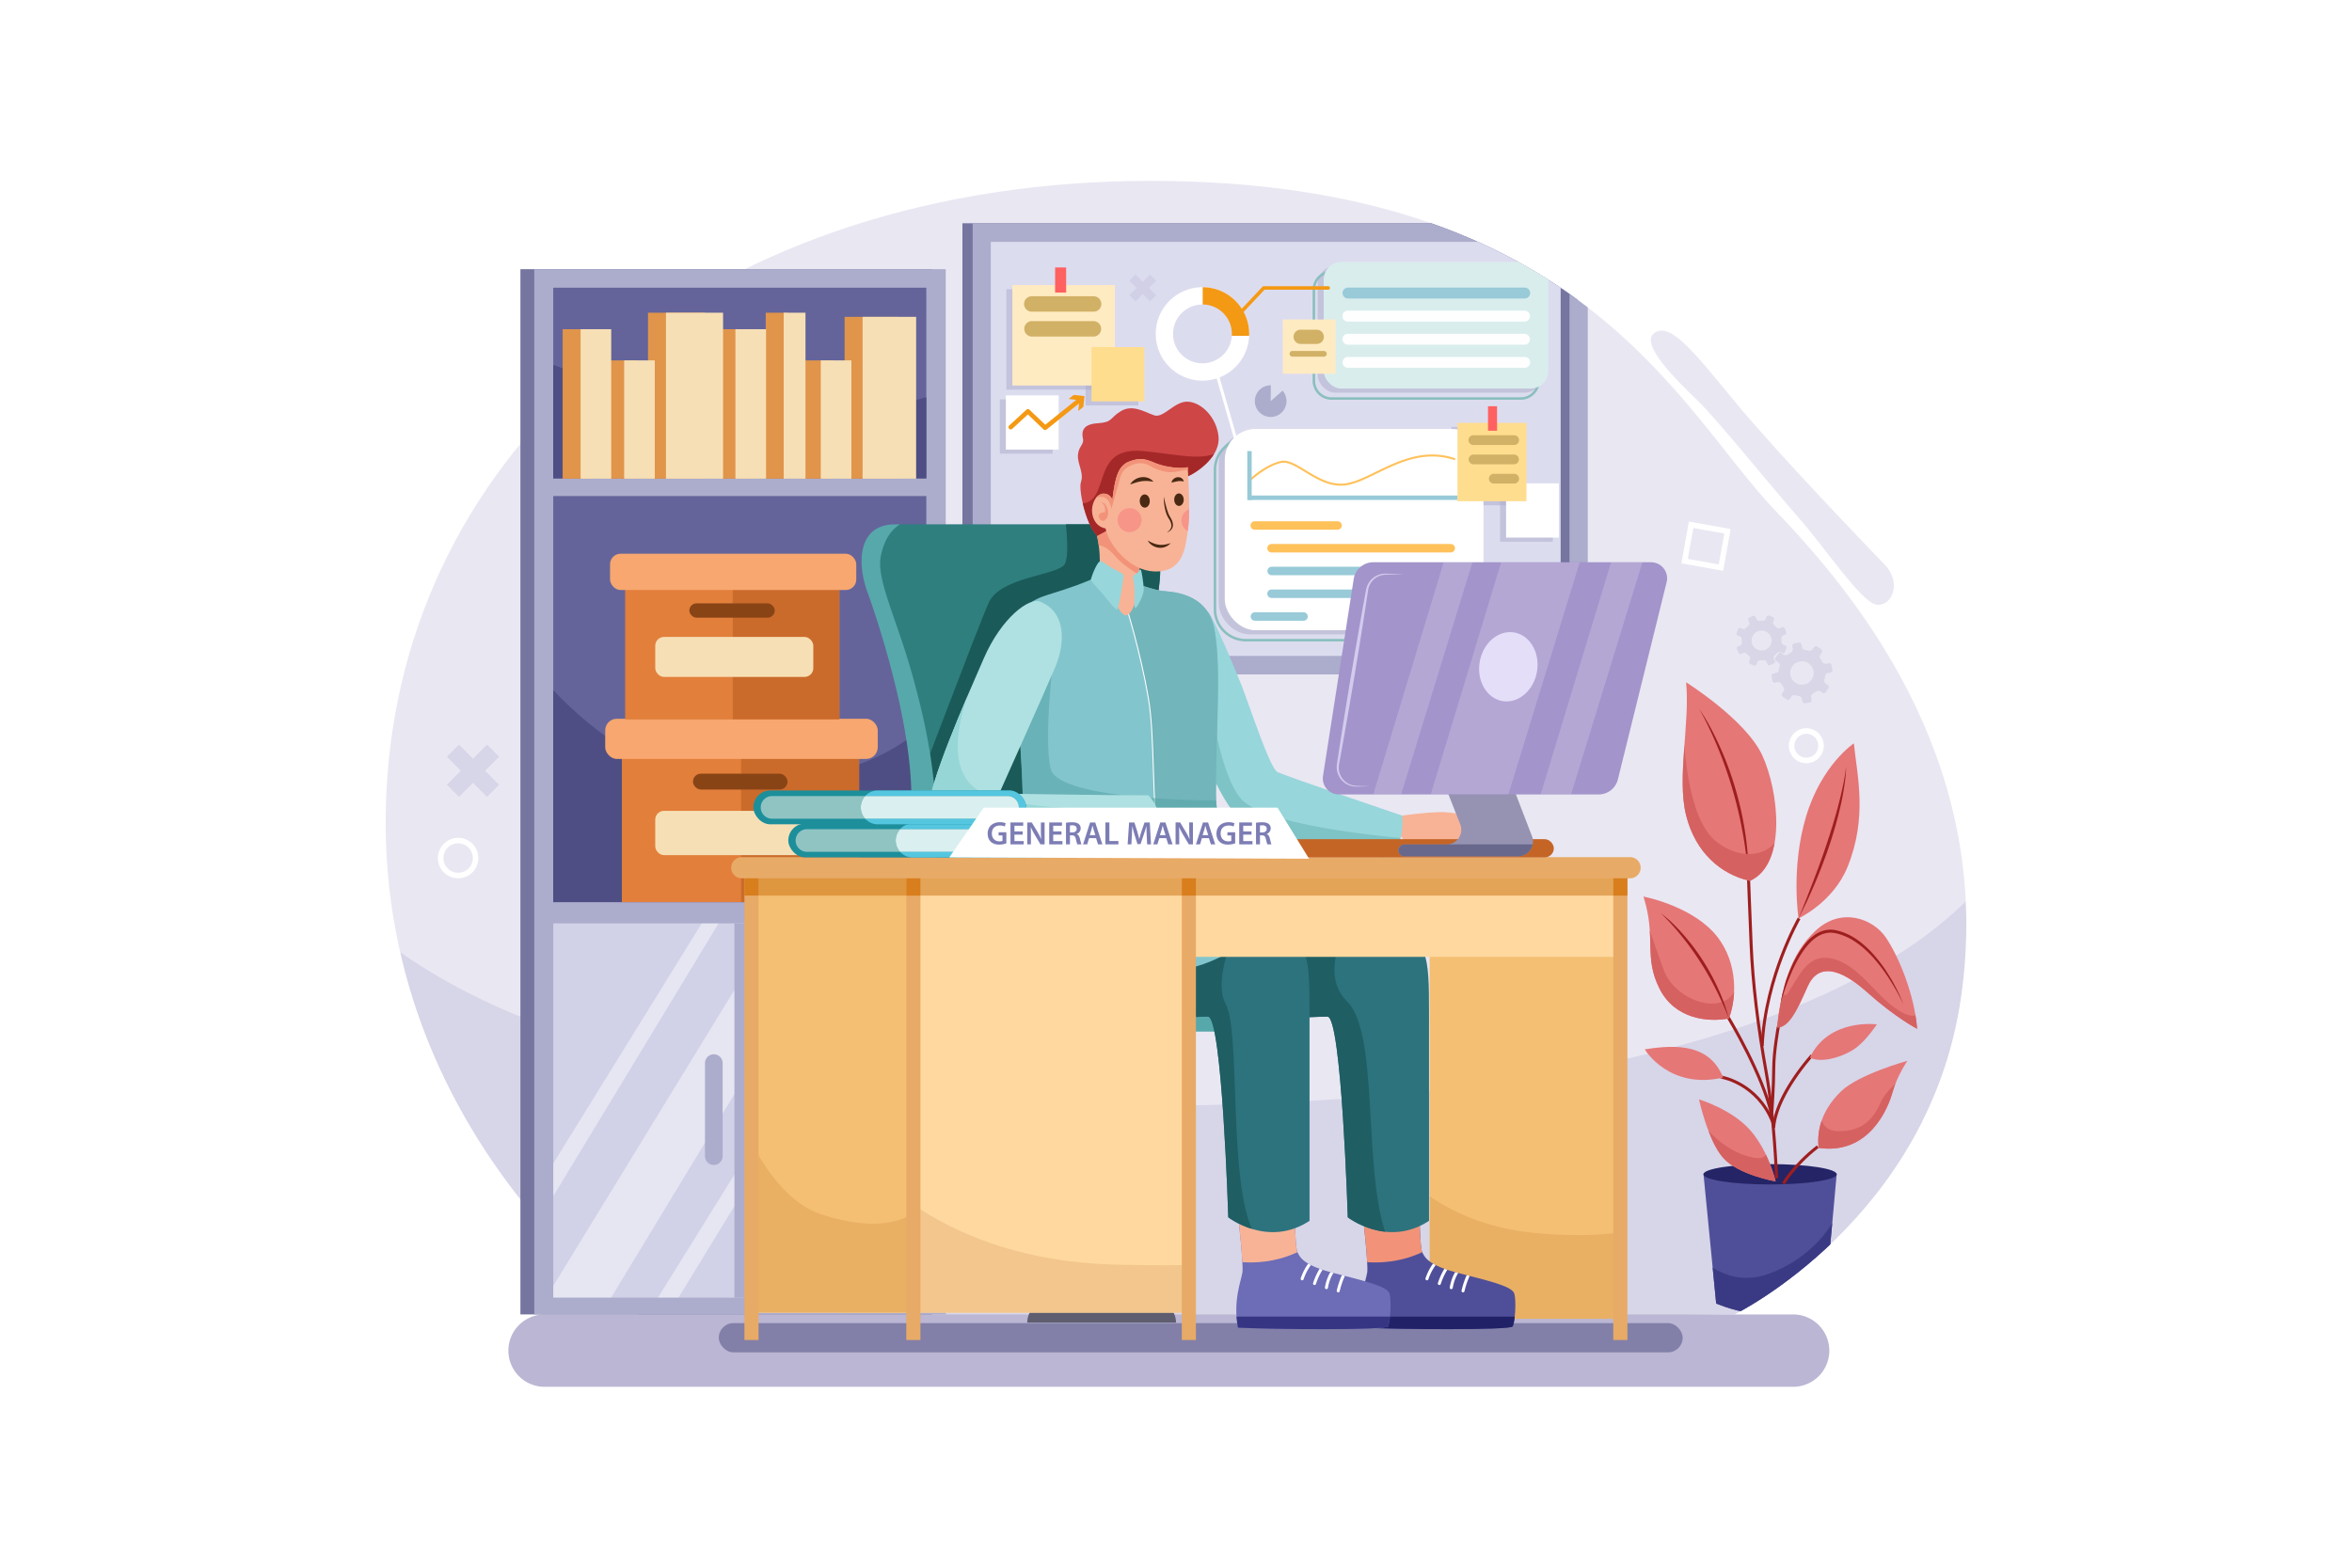 <svg xmlns="http://www.w3.org/2000/svg" xmlns:xlink="http://www.w3.org/1999/xlink" viewBox="0 0 4680 3120"><defs><style>.cls-1{fill:#e9e7f2;}.cls-2{fill:#4f4f99;}.cls-3{fill:#bab6d3;}.cls-4{fill:#64649b;}.cls-5{fill:#d1d1e8;}.cls-6{fill:#e27f3b;}.cls-7{fill:#2f7f7f;}.cls-8{fill:#f4bf73;}.cls-9{fill:#2d737d;}.cls-10{fill:#e57777;}.cls-11{fill:#6c6cb7;}.cls-12{fill:#97d6db;}.cls-13{fill:#83c5cd;}.cls-14{fill:#ce4646;}.cls-15{fill:#f8b396;}.cls-16{fill:#ffd89f;}.cls-17{fill:#e8aa67;}.cls-18{fill:#afe1e2;}.cls-19{fill:#9693b2;}.cls-20{fill:#a394cb;}.cls-21{fill:#1c8f9b;}.cls-22{fill:#dcdcef;}.cls-23{fill:#fff;}.cls-24{clip-path:url(#clip-path);}.cls-25{opacity:0.55;}.cls-26{fill:#c9c6e0;}.cls-27{clip-path:url(#clip-path-2);}.cls-28{fill:#3a3a84;}.cls-29{fill:#242466;}.cls-30{fill:#9e1e1e;}.cls-31{clip-path:url(#clip-path-3);}.cls-32{fill:#d66161;}.cls-33{clip-path:url(#clip-path-4);}.cls-34{clip-path:url(#clip-path-5);}.cls-35{clip-path:url(#clip-path-6);}.cls-36{clip-path:url(#clip-path-7);}.cls-37{clip-path:url(#clip-path-8);}.cls-38{fill:#7575a0;}.cls-39{fill:#acaccc;}.cls-40{clip-path:url(#clip-path-9);}.cls-41{opacity:0.53;}.cls-42{clip-path:url(#clip-path-10);}.cls-43{fill:#f49914;}.cls-44{fill:#8abfbe;}.cls-45{fill:#d9eded;}.cls-46{fill:#98cad8;}.cls-47{fill:#fefefe;}.cls-48{fill:#ffebc2;}.cls-49{fill:#d1b166;}.cls-50{fill:#ffdd8f;}.cls-51{fill:#ff6161;}.cls-52{fill:#ffc15a;}.cls-53{clip-path:url(#clip-path-11);}.cls-54{fill:#8280a8;}.cls-55{clip-path:url(#clip-path-12);}.cls-56{fill:#4e4e84;}.cls-57{clip-path:url(#clip-path-13);}.cls-58{clip-path:url(#clip-path-14);}.cls-59{opacity:0.45;}.cls-60{fill:#e0954b;}.cls-61{fill:#f7dfb5;}.cls-62{clip-path:url(#clip-path-15);}.cls-63{opacity:0.76;}.cls-64{fill:#c46526;}.cls-65{fill:#894416;}.cls-66{fill:#f7a76f;}.cls-67{clip-path:url(#clip-path-16);}.cls-68{clip-path:url(#clip-path-17);}.cls-69{fill:#1a5b59;}.cls-70{fill:#5f5e70;}.cls-71{fill:#57a8aa;}.cls-72{clip-path:url(#clip-path-18);}.cls-73{opacity:0.59;}.cls-74{fill:#e0a65a;}.cls-75{clip-path:url(#clip-path-19);}.cls-76{fill:#212168;}.cls-77{fill:#f29379;}.cls-78{clip-path:url(#clip-path-20);}.cls-79{fill:#1f5e63;}.cls-80{clip-path:url(#clip-path-21);}.cls-81{fill:#353584;}.cls-82{clip-path:url(#clip-path-22);}.cls-83{clip-path:url(#clip-path-23);}.cls-84{opacity:0.78;}.cls-85{fill:#77bebf;}.cls-86{clip-path:url(#clip-path-24);}.cls-87{fill:#72b5ba;}.cls-88{fill:#333;}.cls-89{fill:#58a6a8;}.cls-90{clip-path:url(#clip-path-25);}.cls-91{fill:#a52828;}.cls-92{clip-path:url(#clip-path-26);}.cls-93{clip-path:url(#clip-path-27);}.cls-94{fill:#f79589;}.cls-95{fill:#492913;}.cls-96{clip-path:url(#clip-path-28);}.cls-97{opacity:0.46;}.cls-98{fill:#c46702;}.cls-99{clip-path:url(#clip-path-29);}.cls-100{fill:#d87e1d;}.cls-101{clip-path:url(#clip-path-30);}.cls-102{fill:#f2c68c;}.cls-103{clip-path:url(#clip-path-31);}.cls-104{clip-path:url(#clip-path-32);}.cls-105{clip-path:url(#clip-path-33);}.cls-106{clip-path:url(#clip-path-34);}.cls-107{clip-path:url(#clip-path-35);}.cls-108{fill:#96d6d6;}.cls-109{clip-path:url(#clip-path-36);}.cls-110{fill:#68688c;}.cls-111{clip-path:url(#clip-path-37);}.cls-112{opacity:0.18;}.cls-113{opacity:0.74;}.cls-114{fill:#e4def9;}.cls-115{clip-path:url(#clip-path-38);}.cls-116{fill:#90c4c2;}.cls-117{fill:#54c6e0;}.cls-118{fill:#daefef;}.cls-119{clip-path:url(#clip-path-39);}.cls-120{fill:#b1afce;}.cls-121{fill:#7d7db5;}</style><clipPath id="clip-path"><path class="cls-1" d="M1330.15,2642.28l-62.08-26.35s-544.65-374.82-497.8-1063.54S1428.54,360,2289.45,360s1054.17,460.32,1243.92,657.1,432.22,523.57,369,966.33-450.95,632.5-450.95,632.5Z"></path></clipPath><clipPath id="clip-path-2"><path class="cls-2" d="M3398.4,2336.83l-8.86-.79,25.31,258.14s114.1,51.88,216,0c12.24-127,23.84-258.14,23.84-258.14Z"></path></clipPath><clipPath id="clip-path-3"><path class="cls-10" d="M3814.72,2047.52s-43-22.14-98.7-72.12-98.7-58.85-119.58-11.39-37.33,81.62-60.74,81c9.49-77.82,25.31-144.89,77.19-193s114.52-22.78,139.19,13.29S3809,1976.66,3814.72,2047.52Z"></path></clipPath><clipPath id="clip-path-4"><path class="cls-10" d="M3380.69,2188s65.8,19.62,102.49,62,50,101.23,50,101.23-74-12.65-104.4-46.82S3380.69,2188,3380.69,2188Z"></path></clipPath><clipPath id="clip-path-5"><path class="cls-10" d="M3662.87,2172.38c34.92-34.26,132.45-61.16,132.45-61.16s-20.67,30.37-29.53,62.42-46.4,125.28-147.21,110.94C3613.1,2231.43,3640.52,2194.31,3662.87,2172.38Z"></path></clipPath><clipPath id="clip-path-6"><path class="cls-10" d="M3355,1357.88s118.52,74.23,151.42,145.1,49.78,216.8-24.46,250.13c-57-12.66-108.41-55.68-127-130.76S3363,1438.44,3355,1357.88Z"></path></clipPath><clipPath id="clip-path-7"><path class="cls-10" d="M3688.81,1479.36s-63.9,42.39-94.9,144.89-15.19,203.52-15.19,203.52,68.85-31.8,97.44-102.29C3716.44,1626.14,3695.35,1544.31,3688.81,1479.36Z"></path></clipPath><clipPath id="clip-path-8"><path class="cls-10" d="M3270.17,1784.32s86.47,16.45,136.67,68.33,51,127.39,33.32,174.21c-40.92,8-107.23,1.74-137.93-59.06C3270,1903.9,3296.32,1867.84,3270.17,1784.32Z"></path></clipPath><clipPath id="clip-path-9"><rect class="cls-22" x="1971.44" y="481.33" width="1151.87" height="823.91"></rect></clipPath><clipPath id="clip-path-10"><circle class="cls-23" cx="2392.65" cy="664.54" r="93.04"></circle></clipPath><clipPath id="clip-path-11"><path class="cls-3" d="M3567.93,2760H1083.59a72,72,0,0,1-72-72h0a72,72,0,0,1,72-72H3567.93a72,72,0,0,1,72,72h0A72,72,0,0,1,3567.93,2760Z"></path></clipPath><clipPath id="clip-path-12"><rect class="cls-4" x="1100.87" y="572.59" width="742.31" height="379.5"></rect></clipPath><clipPath id="clip-path-13"><rect class="cls-4" x="1100.87" y="987.23" width="742.31" height="808.2"></rect></clipPath><clipPath id="clip-path-14"><rect class="cls-5" x="1100.87" y="1837.6" width="742.31" height="744.95"></rect></clipPath><clipPath id="clip-path-15"><rect class="cls-6" x="1237.42" y="1456.01" width="472.14" height="339.42"></rect></clipPath><clipPath id="clip-path-16"><rect class="cls-6" x="1243.86" y="1125.12" width="426.53" height="306.63"></rect></clipPath><clipPath id="clip-path-17"><path class="cls-7" d="M1766.15,1052.07l24.3-8.56h480.13s47.58,27.94,36.25,118.56-35.49,513.5,23.41,846.51l-23.41,13.09h-367l-76.52-61.92-36.24-134.92,14.59-240.64-42.28-229.56-61.92-226.54Z"></path></clipPath><clipPath id="clip-path-18"><rect class="cls-8" x="2844.65" y="1726.91" width="374.23" height="897.8"></rect></clipPath><clipPath id="clip-path-19"><path class="cls-2" d="M2825,2436.72s1.46,51,5,55.64,4.68,23.42,66.76,39.82,112.45,26.94,116.55,42.75,1.17,57.4-3.52,65-231.33,5.86-298.09,2.34c-10.55-53.29,6.44-93.7,8.78-110.1s-8.2-108.93-8.2-108.93Z"></path></clipPath><clipPath id="clip-path-20"><path class="cls-9" d="M2345.67,1835.84l-23.42,45.68s23.42,134.7,112.44,141.73,178.63,0,206.74,0,40.41,399.41,40.41,399.41,79.06,61.5,161.64,7V2016.81c0-116-1.17-155.2-83.17-168.08S2345.67,1835.84,2345.67,1835.84Z"></path></clipPath><clipPath id="clip-path-21"><path class="cls-11" d="M2576.71,2436.72s1.47,51,5,55.64,4.69,23.42,66.77,39.82,112.44,26.94,116.54,42.75,1.17,57.4-3.51,65-231.34,5.86-298.1,2.34c-10.54-53.29,6.44-93.7,8.78-110.1s-8.2-108.93-8.2-108.93Z"></path></clipPath><clipPath id="clip-path-22"><path class="cls-9" d="M2107.9,1835.84l-23.43,45.68s23.43,134.7,112.45,141.73,178.62,0,206.73,0,40.41,399.41,40.41,399.41,79.07,61.5,161.64,7V2016.81c0-116-1.17-155.2-83.16-168.08S2107.9,1835.84,2107.9,1835.84Z"></path></clipPath><clipPath id="clip-path-23"><path class="cls-12" d="M2346.84,1223.25s48-20.3,59.74-2.34,49.59,106.59,64.81,145.63,55.25,161.83,70.18,169.74,248.61,87,248.61,87,7.91,73.79-37.77,83.46c-90.48-15.82-231.92-43-280.24-73.8S2366.76,1430,2354.46,1396.6,2346.84,1223.25,2346.84,1223.25Z"></path></clipPath><clipPath id="clip-path-24"><path class="cls-13" d="M2234.26,1127l28.3,30.48,3.56,9.06,6.65-.87s24.77,8.37,39.08,10.32,91.68.8,104.84,77.68,3.9,171.52,2.78,324.74,148.46,183.6,148.46,183.6-63.22,147.21-230.16,170.42c-164.28,22.84-253.3-51-253.3-51s-55-39.24-49.6-268.72c2-84.53-14.78-236.33-14.85-299.63s-7.58-107.49,66.21-129.74c41-12.3,79.17-26.34,93.26-34.06C2197.78,1144.13,2234.26,1127,2234.26,1127Z"></path></clipPath><clipPath id="clip-path-25"><path class="cls-14" d="M2361.54,949.09c23.73-10.54,67.05-42.18,63.1-80.3s-33.63-67.65-60.53-69.38-48.67,33.56-67.42,27.19-42.86-22.43-66.14-8.46-15.52,22.32-47.2,24.31-30.89,19.39-28.45,30.87-8.79,14.77-10,32.39,12.4,35.47,6,53.47,16.3,112.66,45,114.26c24,7.35,27.86,3.43,35.84-6,12-14.16,2.92-119.61,16.46-129.56,22.52-16.56,74.63,27.82,74.63,27.82Z"></path></clipPath><clipPath id="clip-path-26"><path class="cls-15" d="M2183,1067l1.15,5.76s7.37,30.91,2.86,75.17c18.38,13.23,36.59,72.49,51.71,76.4s27.16-47.5,27.16-47.5-.91-38.12,3-54.5c-25.95-25.85-62.18-68.1-62.18-68.1Z"></path></clipPath><clipPath id="clip-path-27"><path class="cls-15" d="M2363.19,929.54s6.13,81.68,1,121.22-9.22,89-68.28,86.48c-47.58-2-88.92-51.44-96.08-85.51-25.06-4.57-32.66-34.16-22.5-55.11s31-16.31,36-1.93c5.56-44.28,11.2-67.78,33.94-76.32s32.8-4.51,52.93,3.83S2354.84,933.63,2363.19,929.54Z"></path></clipPath><clipPath id="clip-path-28"><rect class="cls-16" x="2275.4" y="1721.64" width="947" height="182.72"></rect></clipPath><clipPath id="clip-path-29"><rect class="cls-17" x="3210.09" y="1735.7" width="28.11" height="931.19"></rect></clipPath><clipPath id="clip-path-30"><rect class="cls-16" x="1500.58" y="1720.47" width="866.18" height="891.95"></rect></clipPath><clipPath id="clip-path-31"><rect class="cls-8" x="1497.64" y="1662.01" width="315.57" height="989.62"></rect></clipPath><clipPath id="clip-path-32"><rect class="cls-17" x="1481.25" y="1735.7" width="28.11" height="931.19"></rect></clipPath><clipPath id="clip-path-33"><rect class="cls-17" x="1803.36" y="1735.7" width="28.11" height="931.19"></rect></clipPath><clipPath id="clip-path-34"><rect class="cls-17" x="2351.53" y="1735.7" width="28.11" height="931.19"></rect></clipPath><clipPath id="clip-path-35"><path class="cls-18" d="M2069,1197.19c-20.84-8-75.55,30.75-111.56,113.32S1847.58,1560,1845.82,1618s25.48,67.64,45.68,67.64h399.71s36-60.61-6.15-102.78c-85.21,0-296.93-3.51-296.93-3.51s87.85-195.9,110.69-249.49S2119.86,1216.8,2069,1197.19Z"></path></clipPath><clipPath id="clip-path-36"><path class="cls-19" d="M3012.14,1570l36.22,94.24a29.34,29.34,0,0,1-27.39,39.87H2794.28a11.71,11.71,0,0,1-11.71-11.71h0a11.72,11.72,0,0,1,11.71-11.72h84a29.34,29.34,0,0,0,27.31-40.09l-27.56-70Z"></path></clipPath><clipPath id="clip-path-37"><path class="cls-20" d="M2732.53,1119h552.73a31.94,31.94,0,0,1,31,39.6l-97,392.56a39.37,39.37,0,0,1-38.22,29.92H2664.09a31.94,31.94,0,0,1-31.56-36.85l61.1-391.92A39.38,39.38,0,0,1,2732.53,1119Z"></path></clipPath><clipPath id="clip-path-38"><rect class="cls-21" x="1568.51" y="1639.06" width="542.9" height="67.35" rx="33.67"></rect></clipPath><clipPath id="clip-path-39"><rect class="cls-21" x="1499.07" y="1573.18" width="542.9" height="67.35" rx="33.67"></rect></clipPath></defs><title>02</title><g id="_02" data-name="02"><rect id="_02-2" data-name="02" class="cls-23" width="4680" height="3120"></rect><path class="cls-1" d="M1330.15,2642.28l-62.08-26.35s-544.65-374.82-497.8-1063.54S1428.54,360,2289.45,360s1054.17,460.32,1243.92,657.1,432.22,523.57,369,966.33-450.95,632.5-450.95,632.5Z"></path><g class="cls-24"><g class="cls-25"><path class="cls-26" d="M4059,1490.44c-18.38,410.55-674,759.83-2089.53,704.68C755.12,2147.8,560,1676.56,529.09,1543.59l221,1337.82s1250,12.26,1348.08,12.26,1378.73-67.4,1378.73-67.4l661.78-294.13S4077.39,1079.88,4059,1490.44Z"></path><path class="cls-26" d="M529.09,1543.59l-5.75-34.77S524,1521.57,529.09,1543.59Z"></path></g><path class="cls-2" d="M3398.4,2336.83l-8.86-.79,25.31,258.14s114.1,51.88,216,0c12.24-127,23.84-258.14,23.84-258.14Z"></path><g class="cls-27"><path class="cls-28" d="M3519.26,2535.2c-84.77,30.64-140.43-36.76-140.43-36.76l6.13,101.61,75.58,35.24,181.27,2.55,14.3-9.7,17.87-83.75s-3.06-71.49-14.81-140.42C3651,2437.16,3604,2504.56,3519.26,2535.2Z"></path></g><ellipse class="cls-29" cx="3522.09" cy="2337.06" rx="132.55" ry="20.25"></ellipse><path class="cls-30" d="M3546,2354.4l5.28,2.86c.19-.35,19.21-34.87,67.51-72.86l-3.71-4.71C3565.77,2318.43,3546.75,2353,3546,2354.4Z"></path><path class="cls-30" d="M3487.45,1880.79c-3.34-79.22-5-128.56-5.07-129l-6,.2c0,.49,1.73,49.86,5.06,129.1,3.2,76,13.44,162.18,30.42,256,15.8,87.34,20.15,206.74,20.2,207.94l6-.21c0-1.2-4.41-121-20.29-208.8C3500.84,2042.42,3490.64,1956.56,3487.45,1880.79Z"></path><path class="cls-30" d="M3542.49,1902.41c-16.15,42.54-36,108.16-39.11,179.15l6,.26c3-70.15,22.7-135.06,38.67-177.16,17.33-45.67,34.16-75.11,34.33-75.4l-5.2-3C3577,1826.56,3560,1856.32,3542.49,1902.41Z"></path><path class="cls-30" d="M3526.37,2126c0,33-3.75,87.19-3.79,87.74l6,.41c0-.54,3.8-54.9,3.8-88.15,0-32.87,8.93-81.22,9-81.7l-5.9-1.1C3535.4,2043.67,3526.37,2092.56,3526.37,2126Z"></path><path class="cls-10" d="M3814.72,2047.52s-43-22.14-98.7-72.12-98.7-58.85-119.58-11.39-37.33,81.62-60.74,81c9.49-77.82,25.31-144.89,77.19-193s114.52-22.78,139.19,13.29S3809,1976.66,3814.72,2047.52Z"></path><g class="cls-31"><path class="cls-32" d="M3743.09,1982.35c-30-30.3-63-70.13-103.15-75.57s-55.83,26.89-80,66-4.17-78.72-3.4-81c0,0-37.45,102.47-37.45,119.83s6.13,63.32,6.13,63.32,118.12-99.07,118.12-100.09S3737,2015,3737,2015l87.49,52.43a61,61,0,0,0-4.43-60.26C3816.28,2038.86,3773.05,2012.65,3743.09,1982.35Z"></path><path class="cls-30" d="M3748.9,1926.27c-5.23-7.59-10.86-14.92-16.81-22-1.51-1.75-3-3.53-4.54-5.25l-4.7-5.1c-3.24-3.31-6.5-6.61-10-9.7a167.37,167.37,0,0,0-22-17.11,121.46,121.46,0,0,0-25.27-12.27,105,105,0,0,0-13.66-3.7,50.66,50.66,0,0,0-14.5-.69,52,52,0,0,0-14.09,3.46,63.69,63.69,0,0,0-12.65,6.83,96.87,96.87,0,0,0-20.36,19.54,176.82,176.82,0,0,0-15.37,23.26c-2.29,4-4.39,8.16-6.44,12.3s-3.9,8.37-5.73,12.61a419.89,419.89,0,0,0-18.1,52.11,495.18,495.18,0,0,0-11.88,53.72q6.24-26.76,14.7-52.87c2.81-8.69,5.8-17.32,9.06-25.84s6.7-17,10.49-25.22c7.67-16.46,16.34-32.58,27.69-46.51,5.7-6.89,12-13.34,19.26-18.26a51.11,51.11,0,0,1,24-9.16,44.44,44.44,0,0,1,12.86.55,98.46,98.46,0,0,1,12.84,3.42,119.7,119.7,0,0,1,24.13,11.51,162.7,162.7,0,0,1,21.56,16.22,222.89,222.89,0,0,1,19.19,19.2,337.72,337.72,0,0,1,32.57,43.78,430.55,430.55,0,0,1,26.41,48.05,356.42,356.42,0,0,0-23.9-49.57C3759,1941.65,3754.14,1933.84,3748.9,1926.27Z"></path></g><path class="cls-30" d="M3566.2,2146.57c-24.78,37.39-38.25,70.27-40,97.74l6,.39c2.14-32.87,22.39-69.66,39-94.74a440.83,440.83,0,0,1,36.14-47.27l-4.44-4A446.08,446.08,0,0,0,3566.2,2146.57Z"></path><path class="cls-30" d="M3429.55,2006.17l-4.94,3.41,13,18.9c2.06,3.43,68,113.47,84.79,191.35l5.87-1.26c-17.21-79.72-84.89-192.14-85.57-193.27Z"></path><path class="cls-30" d="M3468.61,2158c-20.13-12.24-36.79-15.9-39.05-16.36l-21.3-7.52-2,5.66,21.51,7.59.44.12c.17,0,17.19,3.37,37.5,15.77,18.67,11.4,44.06,33,59,71.37l5.59-2.18C3514.71,2192.45,3488.15,2169.89,3468.61,2158Z"></path><path class="cls-10" d="M3380.69,2188s65.8,19.62,102.49,62,50,101.23,50,101.23-74-12.65-104.4-46.82S3380.69,2188,3380.69,2188Z"></path><g class="cls-33"><path class="cls-32" d="M3476.11,2300.82c-72.77-22.21-114.89-100.34-114.89-100.34l39.83,164.68L3557.3,2382l10-39.06-67.41-95S3548.88,2323,3476.11,2300.82Z"></path></g><path class="cls-10" d="M3662.87,2172.38c34.92-34.26,132.45-61.16,132.45-61.16s-20.67,30.37-29.53,62.42-46.4,125.28-147.21,110.94C3613.1,2231.43,3640.52,2194.31,3662.87,2172.38Z"></path><g class="cls-34"><path class="cls-32" d="M3741.9,2194.61c-15.83,35.74-38.3,56.68-83.24,56.68s-35.23-46.47-35.23-46.47L3601,2287s78.64,23.49,100.09,19.41,72.51-49,72.51-49l31.66-125.1S3757.73,2158.86,3741.9,2194.61Z"></path></g><path class="cls-10" d="M3355,1357.88s118.52,74.23,151.42,145.1,49.78,216.8-24.46,250.13c-57-12.66-108.41-55.68-127-130.76S3363,1438.44,3355,1357.88Z"></path><g class="cls-35"><path class="cls-30" d="M3471.58,1651.05l-.89-5.56-1-5.54-2-11.07-2.29-11c-.39-1.83-.76-3.67-1.18-5.5l-1.3-5.48c-.88-3.65-1.7-7.32-2.64-10.95l-2.83-10.9c-.92-3.64-2-7.24-3-10.86-4.2-14.41-8.73-28.74-13.87-42.85s-10.64-28.09-16.76-41.8-12.63-27.23-19.68-40.47a390.46,390.46,0,0,0-23.26-38.45c7.5,13,14.24,26.29,20.65,39.78s12.36,27.16,18,41,10.89,27.76,15.71,41.86,9.39,28.29,13.45,42.63c1,3.58,2.11,7.14,3,10.75l2.88,10.79c.95,3.61,1.79,7.24,2.69,10.85l1.32,5.43,1.24,5.45c3.5,14.49,6.14,29.16,8.88,43.82,5,29.4,8.52,59.07,10.72,88.93a601.12,601.12,0,0,0-6.09-89.66Z"></path><path class="cls-32" d="M3416.11,1675.8c-62.3-47.49-65.36-212.94-65.36-212.94l-25,99.06,39.32,122.56,63.83,74,63.83,14.3,61.27-48s12.77-35.75-11.23-84.77C3545.3,1694.18,3478.41,1723.29,3416.11,1675.8Z"></path></g><path class="cls-10" d="M3688.81,1479.36s-63.9,42.39-94.9,144.89-15.19,203.52-15.19,203.52,68.85-31.8,97.44-102.29C3716.44,1626.14,3695.35,1544.31,3688.81,1479.36Z"></path><g class="cls-36"><path class="cls-30" d="M3668.73,1555.87l-2,9.68c-.62,3.24-1.38,6.45-2.12,9.66l-2.21,9.63c-1.66,6.38-3.13,12.8-4.83,19.16-6.71,25.48-14.46,50.68-22.88,75.66l-3.13,9.37c-1.05,3.12-2,6.27-3.19,9.36l-6.68,18.61c-1.11,3.1-2.15,6.23-3.31,9.32l-3.51,9.25q-3.53,9.24-6.94,18.53L3593.5,1791c-5,12.22-10,24.44-14.78,36.79,6-11.8,11.73-23.71,17.49-35.63,5.4-12.07,10.88-24.11,16.06-36.3q3.8-9.16,7.5-18.38l3.71-9.21c1.23-3.07,2.35-6.19,3.53-9.28l6.88-18.63c1.18-3.1,2.19-6.25,3.27-9.38l3.2-9.4,3.14-9.43c1.06-3.14,2-6.33,2.95-9.49l2.91-9.5c.95-3.17,2-6.32,2.83-9.52l5.21-19.19c1.66-6.41,3.15-12.87,4.69-19.32.79-3.21,1.39-6.48,2.1-9.71l2-9.73,1.75-9.79c.57-3.26,1.19-6.51,1.64-9.8l1.41-9.84,1.14-9.87c.3-3.3.59-6.6.83-9.9l.25-5c0-1.66.12-3.31.11-5-.62,6.59-1.77,13.1-2.83,19.6Z"></path></g><path class="cls-10" d="M3601.29,2104.89c25.31,12.65,71.49-3.8,92.79-20.25s40.5-46,40.5-46S3638.41,2026,3601.29,2104.89Z"></path><path class="cls-10" d="M3270.17,1784.32s86.47,16.45,136.67,68.33,51,127.39,33.32,174.21c-40.92,8-107.23,1.74-137.93-59.06C3270,1903.9,3296.32,1867.84,3270.17,1784.32Z"></path><g class="cls-37"><path class="cls-32" d="M3310.66,1930.86C3285.39,1861.92,3267,1805.24,3267,1803l6.13,162.38s40.6,75.83,40.6,79.66,139.4,11.49,139.4,11.49,26-26.81,4.6-114.9C3457.73,2032.73,3335.94,1999.8,3310.66,1930.86Z"></path><path class="cls-30" d="M3388.37,1911.6a426.69,426.69,0,0,0-38.06-50.75c-6.95-8-14.26-15.62-21.85-23a240.4,240.4,0,0,0-24.08-20.56c7.69,7.2,14.95,14.81,22,22.6s13.82,15.78,20.39,23.93,12.92,16.48,19,25q4.58,6.38,9,12.85c2.9,4.35,5.82,8.69,8.6,13.13s5.57,8.85,8.33,13.29,5.35,9,7.9,13.56c1.28,2.28,2.63,4.53,3.87,6.83l3.74,6.9c1.28,2.29,2.42,4.65,3.64,7s2.46,4.63,3.61,7c9.39,18.73,17.87,37.94,25.74,57.5a399.36,399.36,0,0,0-21.51-59.52A440.17,440.17,0,0,0,3388.37,1911.6Z"></path></g><path class="cls-10" d="M3272.7,2088.44s48.09,81,156.07,56.1C3402.62,2080,3340.19,2077.47,3272.7,2088.44Z"></path><rect class="cls-38" x="1915.02" y="444.33" width="1223.87" height="897.9"></rect><rect class="cls-39" x="1935.45" y="444.33" width="1223.87" height="897.9"></rect><rect class="cls-22" x="1971.44" y="481.33" width="1151.87" height="823.91"></rect><g class="cls-40"><rect class="cls-38" x="3105.39" y="447.2" width="32.17" height="948.26"></rect></g><g class="cls-41"><rect class="cls-39" x="2621.96" y="529.5" width="446.95" height="251.97" rx="35.25"></rect></g><g class="cls-41"><rect class="cls-39" x="2002.52" y="575.49" width="203.98" height="199.98"></rect></g><g class="cls-41"><rect class="cls-39" x="1989.54" y="794.97" width="104.99" height="107.99"></rect></g><g class="cls-41"><rect class="cls-39" x="2160.01" y="698.98" width="104.99" height="107.99"></rect></g><g class="cls-41"><rect class="cls-39" x="2425.12" y="861.87" width="514.79" height="400.59" rx="61.49"></rect></g><g class="cls-41"><rect class="cls-39" x="2984.92" y="970.13" width="104.99" height="107.99"></rect></g><g class="cls-41"><rect class="cls-39" x="2888.18" y="849.71" width="137.24" height="155.98"></rect></g><circle class="cls-23" cx="2392.65" cy="664.54" r="93.04"></circle><g class="cls-42"><polygon class="cls-43" points="2393.14 668.48 2503.9 668.48 2509.81 605.47 2393.14 547.88 2393.14 668.48"></polygon></g><circle class="cls-22" cx="2392.65" cy="664.54" r="58.58"></circle><path class="cls-44" d="M3026.05,538.66H2649.59a37.78,37.78,0,0,0-37.75,37.74V757.88a37.79,37.79,0,0,0,37.75,37.75h376.46a37.79,37.79,0,0,0,37.74-37.75V576.4A37.78,37.78,0,0,0,3026.05,538.66Zm32.74,219.22a32.78,32.78,0,0,1-32.74,32.75H2649.59a32.79,32.79,0,0,1-32.75-32.75V576.4a32.78,32.78,0,0,1,32.75-32.74h376.46a32.77,32.77,0,0,1,32.74,32.74Z"></path><path class="cls-44" d="M2870.8,871H2479a64.07,64.07,0,0,0-64,64v277.6a64.07,64.07,0,0,0,64,64h391.8a64.07,64.07,0,0,0,64-64V935A64.07,64.07,0,0,0,2870.8,871Zm59,341.6a59.05,59.05,0,0,1-59,59H2479a59.06,59.06,0,0,1-59-59V935a59.07,59.07,0,0,1,59-59h391.8a59.06,59.06,0,0,1,59,59Z"></path><rect class="cls-45" x="2633.87" y="521.33" width="446.95" height="251.97" rx="35.25"></rect><path class="cls-46" d="M3033.45,572.32H2682a10.88,10.88,0,0,0,0,21.75h351.46a10.88,10.88,0,1,0,0-21.75Z"></path><path class="cls-47" d="M3033.45,618.31H2682a10.88,10.88,0,0,0-10.87,10.88h0A10.87,10.87,0,0,0,2682,640.06h351.46a10.88,10.88,0,0,0,10.88-10.87h0A10.88,10.88,0,0,0,3033.45,618.31Z"></path><rect class="cls-47" x="2671.12" y="664.31" width="373.21" height="21.75" rx="10.87"></rect><path class="cls-47" d="M3033.45,710.3H2682a10.88,10.88,0,0,0,0,21.75h351.46a10.88,10.88,0,1,0,0-21.75Z"></path><rect class="cls-48" x="2014.44" y="567.32" width="203.98" height="199.98"></rect><path class="cls-49" d="M2176.05,589.57h-123a15.37,15.37,0,1,0,0,30.74h123a15.37,15.37,0,0,0,0-30.74Z"></path><path class="cls-49" d="M2176.05,639.06h-123a15.38,15.38,0,0,0,0,30.75h123a15.38,15.38,0,0,0,0-30.75Z"></path><rect class="cls-23" x="2001.46" y="786.8" width="104.99" height="107.99"></rect><rect class="cls-50" x="2171.92" y="690.81" width="104.99" height="107.99"></rect><rect class="cls-48" x="2552.47" y="635.83" width="104.99" height="107.99"></rect><path class="cls-39" d="M2528.38,798.3l.4-31.49h-.4a31.5,31.5,0,1,0,23.68,10.73Z"></path><g class="cls-25"><polygon class="cls-26" points="2288.26 546.26 2273.84 560.68 2259.42 546.26 2247.06 558.63 2261.48 573.04 2247.06 587.46 2259.42 599.82 2273.84 585.4 2288.26 599.82 2300.62 587.46 2286.2 573.04 2300.62 558.63 2288.26 546.26"></polygon></g><rect class="cls-51" x="2099.43" y="532.32" width="22" height="49.99"></rect><path class="cls-49" d="M2620.05,656.16h-32a14.16,14.16,0,0,0-14.16,14.16h0a14.16,14.16,0,0,0,14.16,14.17h32a14.16,14.16,0,0,0,14.16-14.17h0A14.16,14.16,0,0,0,2620.05,656.16Z"></path><path class="cls-49" d="M2634.55,698.49h-62.66a5.67,5.67,0,1,0,0,11.33h62.66a5.67,5.67,0,0,0,0-11.33Z"></path><path class="cls-43" d="M2147.1,791.24l-67.24,54.07-31.47-29.94a4.49,4.49,0,0,0-6.15,0l-34,31.33a4.5,4.5,0,1,0,6.1,6.61l30.9-28.47,31.27,29.76a4.52,4.52,0,0,0,5.93.25l70.3-56.55a4.5,4.5,0,1,0-5.64-7Z"></path><polygon class="cls-43" points="2126.39 794.09 2147.85 796.41 2145.52 817.87 2155.61 809.75 2157.94 788.3 2136.49 785.97 2126.39 794.09"></polygon><path class="cls-43" d="M2642.87,569.57H2514.63a3.5,3.5,0,0,0-2.54,1.1l-59.25,63a3.5,3.5,0,0,0,5.1,4.79l58.21-61.89h126.72a3.5,3.5,0,0,0,0-7Z"></path><path class="cls-23" d="M2421.28,732.47a3,3,0,0,0-5.77,1.66l40,139a3,3,0,0,0,5.76-1.66Z"></path><rect class="cls-23" x="2437.03" y="853.7" width="514.79" height="400.59" rx="61.49"></rect><path class="cls-52" d="M2810.43,909.63c-26.31,6.56-50.93,18.58-72.66,29.19-22,10.73-42.73,20.87-60.87,23.2-29.51,3.79-55.58-12.13-78.59-26.19-19.15-11.69-35.69-21.79-50.46-18.28C2516.44,925,2487.24,952.79,2486,954l2.78,2.89c.29-.29,29.65-28.22,60-35.42,13.18-3.13,29.06,6.57,47.46,17.81,21.12,12.9,44.76,27.34,71.69,27.34a74.88,74.88,0,0,0,9.49-.6c18.8-2.42,39.84-12.7,62.12-23.58,44.78-21.86,95.53-46.65,155.23-26.49l1.28-3.79C2868.72,902.91,2840.71,902.09,2810.43,909.63Z"></path><path class="cls-52" d="M2661.14,1037.4H2497a8.4,8.4,0,1,0,0,16.79h164.17a8.4,8.4,0,1,0,0-16.79Z"></path><path class="cls-52" d="M2886.42,1082.69H2530.35a8.4,8.4,0,1,0,0,16.79h356.07a8.4,8.4,0,1,0,0-16.79Z"></path><path class="cls-46" d="M2886.42,1128H2530.35a8.4,8.4,0,0,0-8.4,8.4h0a8.4,8.4,0,0,0,8.4,8.39h356.07a8.4,8.4,0,0,0,8.4-8.39h0A8.4,8.4,0,0,0,2886.42,1128Z"></path><path class="cls-46" d="M2593.79,1218.57H2497a8.39,8.39,0,1,0,0,16.78h96.82a8.39,8.39,0,1,0,0-16.78Z"></path><path class="cls-46" d="M2886.42,1173.27H2530.35a8.4,8.4,0,1,0,0,16.79h356.07a8.4,8.4,0,1,0,0-16.79Z"></path><rect class="cls-46" x="2481.84" y="897.63" width="8.78" height="97.51"></rect><rect class="cls-46" x="2484.81" y="986.21" width="415.86" height="8.78"></rect><rect class="cls-23" x="2996.83" y="961.96" width="104.99" height="107.99"></rect><rect class="cls-50" x="2900.09" y="841.54" width="137.24" height="155.98"></rect><path class="cls-49" d="M3012.66,866.29H2932a9.67,9.67,0,1,0,0,19.33h80.65a9.67,9.67,0,1,0,0-19.33Z"></path><path class="cls-49" d="M3012.66,904.62H2932a9.66,9.66,0,0,0-9.67,9.66h0A9.67,9.67,0,0,0,2932,924h80.65a9.67,9.67,0,0,0,9.67-9.67h0A9.66,9.66,0,0,0,3012.66,904.62Z"></path><path class="cls-49" d="M3012.66,943H2972a9.67,9.67,0,0,0,0,19.33h40.66a9.67,9.67,0,1,0,0-19.33Z"></path><rect class="cls-51" x="2960.84" y="808.48" width="18" height="48.74"></rect></g><path class="cls-3" d="M3567.93,2760H1083.59a72,72,0,0,1-72-72h0a72,72,0,0,1,72-72H3567.93a72,72,0,0,1,72,72h0A72,72,0,0,1,3567.93,2760Z"></path><g class="cls-53"><rect class="cls-54" x="1430.24" y="2633.24" width="1917.96" height="58.21" rx="29.11"></rect></g><rect class="cls-38" x="1035.52" y="535.7" width="818.74" height="2080.23"></rect><rect class="cls-39" x="1063.1" y="535.7" width="818.74" height="2080.23"></rect><rect class="cls-4" x="1100.87" y="572.59" width="742.31" height="379.5"></rect><g class="cls-55"><path class="cls-56" d="M1509.9,822.52C1283.17,810.27,1036,700,1036,700L991.09,977.75s943.66,26.56,945.7,16.35-59.23-214.47-59.23-214.47S1736.62,834.78,1509.9,822.52Z"></path></g><rect class="cls-4" x="1100.87" y="987.23" width="742.31" height="808.2"></rect><g class="cls-57"><path class="cls-56" d="M1493.56,1559.88c-318.64,12.26-516.77-351.32-516.77-351.32l24.51,635.24h876.26V1392.39S1812.2,1547.63,1493.56,1559.88Z"></path></g><rect class="cls-5" x="1100.87" y="1837.6" width="742.31" height="744.95"></rect><g class="cls-58"><g class="cls-59"><polygon class="cls-23" points="1036.74 2419.15 1045.53 2471.86 1472.47 1767.32 1440.84 1765.56 1036.74 2419.15"></polygon></g><g class="cls-59"><polygon class="cls-23" points="1295.01 2605.39 1303.8 2658.1 1848.45 1767.32 1816.83 1765.56 1295.01 2605.39"></polygon></g><g class="cls-59"><polygon class="cls-23" points="1073.64 2603.63 1175.54 2649.31 1734.25 1726.91 1611.27 1725.15 1073.64 2603.63"></polygon></g><rect class="cls-39" x="1461.34" y="1815.93" width="21.08" height="780.09"></rect><path class="cls-39" d="M1420.34,2098.21h0a17.57,17.57,0,0,0-17.57,17.57v185.07a17.57,17.57,0,0,0,17.57,17.57h0a17.57,17.57,0,0,0,17.57-17.57V2115.78A17.57,17.57,0,0,0,1420.34,2098.21Z"></path><rect class="cls-39" x="1512.58" y="2098.21" width="35.14" height="220.2" rx="17.57"></rect></g><rect class="cls-60" x="1119.56" y="655.17" width="60.91" height="297.51"></rect><rect class="cls-60" x="1680.61" y="630.57" width="106.59" height="322.11"></rect><rect class="cls-60" x="1427.61" y="655.17" width="60.91" height="297.51"></rect><rect class="cls-60" x="1206.23" y="717.25" width="60.91" height="235.43"></rect><rect class="cls-60" x="1597.45" y="717.25" width="60.91" height="235.43"></rect><rect class="cls-60" x="1289.39" y="622.37" width="113.62" height="330.31"></rect><rect class="cls-60" x="1523.66" y="622.37" width="43.34" height="330.31"></rect><rect class="cls-61" x="1155.3" y="655.17" width="60.91" height="297.51"></rect><rect class="cls-61" x="1716.35" y="630.57" width="106.59" height="322.11"></rect><rect class="cls-61" x="1463.35" y="655.17" width="60.91" height="297.51"></rect><rect class="cls-61" x="1241.98" y="717.25" width="60.91" height="235.43"></rect><rect class="cls-61" x="1633.19" y="717.25" width="60.91" height="235.43"></rect><rect class="cls-61" x="1325.14" y="622.37" width="113.62" height="330.31"></rect><rect class="cls-61" x="1559.4" y="622.37" width="43.34" height="330.31"></rect><rect class="cls-6" x="1237.42" y="1456.01" width="472.14" height="339.42"></rect><g class="cls-62"><g class="cls-63"><rect class="cls-64" x="1474.58" y="1413.58" width="263.27" height="435.16"></rect></g></g><rect class="cls-65" x="1378.84" y="1539.78" width="188.21" height="31.55" rx="15.77"></rect><rect class="cls-66" x="1204.24" y="1430.44" width="542.31" height="79.96" rx="23.12"></rect><rect class="cls-61" x="1303.78" y="1613.75" width="348.13" height="88.12" rx="17.4"></rect><rect class="cls-6" x="1243.86" y="1125.12" width="426.53" height="306.63"></rect><g class="cls-67"><g class="cls-63"><rect class="cls-64" x="1458.1" y="1086.79" width="237.83" height="393.11"></rect></g></g><rect class="cls-65" x="1371.62" y="1200.79" width="170.02" height="28.5" rx="14.25"></rect><rect class="cls-66" x="1213.88" y="1102.02" width="489.91" height="72.23" rx="20.88"></rect><rect class="cls-61" x="1303.81" y="1267.62" width="314.49" height="79.6" rx="17.4"></rect><path class="cls-7" d="M1766.15,1052.07l24.3-8.56h480.13s47.58,27.94,36.25,118.56-35.49,513.5,23.41,846.51l-23.41,13.09h-367l-76.52-61.92-36.24-134.92,14.59-240.64-42.28-229.56-61.92-226.54Z"></path><g class="cls-68"><path class="cls-69" d="M2252.37,1022.69l-79.66-58.21-58.22,28.59s17.36,107.24,4.09,129.71-127.66,24.51-151.15,76.59-151.15,393.19-155.23,400.34,83.74,193,83.74,193l220.6-24.51,250.21-254.3-23.49-391.14Z"></path></g><rect class="cls-70" x="2169.4" y="2041.81" width="45.31" height="555.78"></rect><path class="cls-71" d="M2470.31,2005.57H1963.24c-36.25,0-92.12-41.54-102.69-104.21s-4.54-81.56,1.5-212.2S1843.17,1440.72,1813,1335s-69.47-182.75-60.41-228c5.89-29.46,18-50.28,37.89-63.44h-9.2c-77,0-74.75,80.8-55.88,132.9s81.55,238.64,87.6,388.15-21.14,280.91,6.79,371.53,102,117,144.24,117h506.31a23.79,23.79,0,0,0,23.79-23.79h0A23.79,23.79,0,0,0,2470.31,2005.57Z"></path><path class="cls-70" d="M2296.26,2588.53H2087.84a43.8,43.8,0,0,0-43.8,43.8h296A43.8,43.8,0,0,0,2296.26,2588.53Z"></path><polygon class="cls-23" points="2264.92 2024.93 2285.31 2024.93 2354.03 1713.56 2333.64 1713.56 2264.92 2024.93"></polygon><path d="M2262.43,2026.93h24.49l69.6-315.37H2332Zm89.11-311.37-67.84,307.37h-16.29l67.84-307.37Z"></path><path class="cls-23" d="M2378.57,1678.45H1944.74a22.66,22.66,0,0,0,0,45.31h433.83a22.66,22.66,0,0,0,0-45.31Z"></path><path d="M2378.57,1676.45H1944.74a24.66,24.66,0,0,0,0,49.31h433.83a24.66,24.66,0,0,0,0-49.31Zm0,45.31H1944.74a20.66,20.66,0,0,1,0-41.31h433.83a20.66,20.66,0,0,1,0,41.31Z"></path><rect class="cls-8" x="2844.65" y="1726.91" width="374.23" height="897.8"></rect><g class="cls-72"><g class="cls-73"><path class="cls-74" d="M3055.6,2454c-199.15-18.38-281.87-139.4-281.87-139.4l-12.24,350.8H3316v-242S3254.75,2472.39,3055.6,2454Z"></path></g></g><path class="cls-2" d="M2825,2436.72s1.46,51,5,55.64,4.68,23.42,66.76,39.82,112.45,26.94,116.55,42.75,1.17,57.4-3.52,65-231.33,5.86-298.09,2.34c-10.55-53.29,6.44-93.7,8.78-110.1s-8.2-108.93-8.2-108.93Z"></path><g class="cls-75"><rect class="cls-76" x="2697.65" y="2620.32" width="347" height="60.61"></rect><path class="cls-77" d="M2718.73,2377.86s-26.35,18.45-26.35,21.09,3.51,109.81,3.51,109.81,78.19,18.44,152-26.36c-.88-71.16-4.39-74.67-4.39-74.67Z"></path><path class="cls-23" d="M2870.69,2497.07c-23.9,13.62-33.78,45.77-34.19,47.13a3,3,0,0,0,2,3.74,2.91,2.91,0,0,0,.87.13,3,3,0,0,0,2.87-2.14c.09-.31,9.57-31.21,31.41-43.65a3,3,0,0,0-3-5.21Z"></path><path class="cls-23" d="M2887.94,2509.29c-17.28,13-26.46,43-26.84,44.28a3,3,0,0,0,2,3.74,2.91,2.91,0,0,0,.87.13,3,3,0,0,0,2.87-2.14c.09-.29,9-29.38,24.7-41.22a3,3,0,0,0-3.61-4.79Z"></path><path class="cls-23" d="M2905.85,2520.38c-16.65,12-20.95,40.62-21.13,41.83a3,3,0,0,0,2.54,3.39,3.27,3.27,0,0,0,.44,0,3,3,0,0,0,3-2.57c0-.28,4.12-27.3,18.7-37.83a3,3,0,1,0-3.51-4.86Z"></path><path class="cls-23" d="M2927.31,2523.77c-12.37,14.18-18.85,43.43-19.12,44.67a3,3,0,0,0,2.29,3.57,2.85,2.85,0,0,0,.64.07,3,3,0,0,0,2.93-2.36c.06-.29,6.42-29,17.78-42a3,3,0,0,0-4.52-3.94Z"></path></g><path class="cls-9" d="M2345.67,1835.84l-23.42,45.68s23.42,134.7,112.44,141.73,178.63,0,206.74,0,40.41,399.41,40.41,399.41,79.06,61.5,161.64,7V2016.81c0-116-1.17-155.2-83.17-168.08S2345.67,1835.84,2345.67,1835.84Z"></path><g class="cls-78"><path class="cls-79" d="M2718.58,1780s-280.34,13.78-284.94,13.78-23,165.45-23,165.45l194.56,91.92,42.89,381.44s6.13,61.28,133.28,68.94c-81.19-102.64-27.58-436.6-101.11-508.6S2718.58,1780,2718.58,1780Z"></path></g><path class="cls-11" d="M2576.71,2436.72s1.47,51,5,55.64,4.69,23.42,66.77,39.82,112.44,26.94,116.54,42.75,1.17,57.4-3.51,65-231.34,5.86-298.1,2.34c-10.54-53.29,6.44-93.7,8.78-110.1s-8.2-108.93-8.2-108.93Z"></path><g class="cls-80"><rect class="cls-81" x="2449.33" y="2620.32" width="347" height="60.61"></rect><path class="cls-15" d="M2470.42,2377.86s-26.36,18.45-26.36,21.09,3.52,109.81,3.52,109.81,78.18,18.44,152-26.36c-.88-71.16-4.39-74.67-4.39-74.67Z"></path><path class="cls-23" d="M2622.37,2497.07c-23.9,13.62-33.77,45.77-34.18,47.13a3,3,0,0,0,2,3.74,2.9,2.9,0,0,0,.86.13,3,3,0,0,0,2.87-2.14c.1-.31,9.58-31.21,31.41-43.65a3,3,0,1,0-3-5.21Z"></path><path class="cls-23" d="M2639.62,2509.29c-17.28,13-26.45,43-26.83,44.28a3,3,0,0,0,2,3.74,2.91,2.91,0,0,0,.87.13,3,3,0,0,0,2.87-2.14c.09-.29,9-29.38,24.7-41.22a3,3,0,0,0-3.61-4.79Z"></path><path class="cls-23" d="M2657.53,2520.38c-16.65,12-21,40.62-21.12,41.83a3,3,0,0,0,2.54,3.39,3.13,3.13,0,0,0,.43,0,3,3,0,0,0,3-2.57c0-.28,4.12-27.3,18.7-37.83a3,3,0,0,0-3.52-4.86Z"></path><path class="cls-23" d="M2679,2523.77c-12.37,14.18-18.85,43.43-19.12,44.67a3,3,0,0,0,2.3,3.57,2.73,2.73,0,0,0,.64.07,3,3,0,0,0,2.93-2.36c.06-.29,6.42-29,17.77-42a3,3,0,1,0-4.52-3.94Z"></path></g><path class="cls-9" d="M2107.9,1835.84l-23.43,45.68s23.43,134.7,112.45,141.73,178.62,0,206.73,0,40.41,399.41,40.41,399.41,79.07,61.5,161.64,7V2016.81c0-116-1.17-155.2-83.16-168.08S2107.9,1835.84,2107.9,1835.84Z"></path><g class="cls-82"><path class="cls-79" d="M2439.26,1999c-34.72-63.32,49-208.34,49-208.34l-198.13,89.87,8.17,136.85,81.7,14.3,59.24,373.79s-6.13,73.53,87.83,75.57C2433.13,2464.73,2474,2062.35,2439.26,1999Z"></path></g><path class="cls-15" d="M2869.25,1616.22c-32.51,0-79.07,7-79.07,7L2756.8,1625s40.41,53.58,43,53.58,227.52,18.45,230.16-9.66S2901.75,1616.22,2869.25,1616.22Z"></path><path class="cls-12" d="M2346.84,1223.25s48-20.3,59.74-2.34,49.59,106.59,64.81,145.63,55.25,161.83,70.18,169.74,248.61,87,248.61,87,7.91,73.79-37.77,83.46c-90.48-15.82-231.92-43-280.24-73.8S2366.76,1430,2354.46,1396.6,2346.84,1223.25,2346.84,1223.25Z"></path><g class="cls-83"><g class="cls-84"><path class="cls-85" d="M2470.92,1591.54c-55.15-58.21-77.62-302.3-77.62-302.3v206.3l23.49,153.19s155.23,71.49,192,88.85,182.81-1,182.81-1l23.49-66.38S2526.07,1649.75,2470.92,1591.54Z"></path></g></g><path class="cls-13" d="M2234.26,1127l28.3,30.48,3.56,9.06,6.65-.87s24.77,8.37,39.08,10.32,91.68.8,104.84,77.68,3.9,171.52,2.78,324.74,148.46,183.6,148.46,183.6-63.22,147.21-230.16,170.42c-164.28,22.84-253.3-51-253.3-51s-55-39.24-49.6-268.72c2-84.53-14.78-236.33-14.85-299.63s-7.58-107.49,66.21-129.74c41-12.3,79.17-26.34,93.26-34.06C2197.78,1144.13,2234.26,1127,2234.26,1127Z"></path><g class="cls-86"><path class="cls-87" d="M2441.1,1245.33l-22.65-85.72-114.22-35.88-69.12,50.88,5.74,31.92s28.11,88.59,44.2,182.8c13.14,77,6.4,194.72,20.8,311.81,17.57,142.9,167.5,217.86,167.5,217.86L2589,1864,2463,1542.23Z"></path><path class="cls-23" d="M2442.1,1245.25l-22.82-86.42-115.23-36.21-70,51.56,5.85,32.53,0,.12c.28.89,28.27,89.6,44.16,182.67,6.57,38.49,8.2,88.28,9.93,141s3.67,112.28,10.87,170.78c4,32.74,15.37,64.61,33.72,94.73,14.67,24.07,33.82,47.09,56.93,68.41,39.32,36.28,77,55.31,77.39,55.5l.43.22,117-55.66L2463.93,1542Zm31.26,672.64c-4.28-2.21-39.64-21-76.5-55-23-21.19-42-44.06-56.57-68-18.21-29.88-29.46-61.48-33.45-93.93-7.18-58.41-9.13-118-10.85-170.6-1.73-52.78-3.36-102.63-10-141.26-15.73-92.17-43.32-180.07-44.21-182.87l-5.62-31.24,68.22-50.22,113.21,35.57,22.48,85.09L2462,1542.3v.16l125.78,321Z"></path><path class="cls-23" d="M2119.21,1715.35s-5.32,17.32.69,27.49c57.52,6.84,121.74-6.78,121.74-6.78s1.05-7.71-4.56-25.67C2165.78,1721.38,2119.21,1715.35,2119.21,1715.35Z"></path><path class="cls-88" d="M2238.48,1708.15l-1.7.27c-70.16,10.81-116.85,5-117.31,4.95l-1.67-.22-.5,1.61c-.23.74-5.51,18.29.88,29.1l.5.85,1,.12a296.69,296.69,0,0,0,34.84,1.91c45.74,0,87-8.61,87.55-8.72l1.37-.29.19-1.4c.05-.33,1-8.36-4.63-26.53ZM2121.16,1741c-3.84-7.62-1.51-19.24-.46-23.45,4,.42,14.54,1.36,30.7,1.46a547.38,547.38,0,0,0,84.28-6.36c3.6,12,4,19,4,21.78C2229.76,1736.36,2172.57,1746.86,2121.16,1741Z"></path><path class="cls-23" d="M2369.16,1678.81c4.47,18.2,8.71,24.57,8.71,24.57s49.44-14.8,85-44.87c-.62-11.49-12.15-24.56-12.15-24.56S2422.15,1658.73,2369.16,1678.81Z"></path><path class="cls-88" d="M2452.2,1632.63l-1.32-1.49-1.5,1.3c-.28.24-28.93,24.79-80.93,44.5l-1.66.63.43,1.72c4.5,18.32,8.81,24.93,9,25.2l.82,1.23,1.42-.42c.5-.15,50.24-15.27,85.69-45.26l.76-.64-.05-1C2464.19,1646.35,2452.68,1633.18,2452.2,1632.63ZM2378.82,1701c-1.31-2.51-4.22-8.9-7.29-20.93,44.83-17.25,72.24-38,78.89-43.29,2.8,3.51,9.44,12.63,10.35,20.89C2429.5,1683.75,2387.3,1698.24,2378.82,1701Z"></path><g class="cls-73"><path class="cls-89" d="M2090.49,1529.5c-14.55-65.87,6.9-229,6.9-229l-88.09,150.13v201.44c0,3.83,406-10,406-10l15.32-49S2105.05,1595.37,2090.49,1529.5Z"></path></g></g><path class="cls-14" d="M2361.54,949.09c23.73-10.54,67.05-42.18,63.1-80.3s-33.63-67.65-60.53-69.38-48.67,33.56-67.42,27.19-42.86-22.43-66.14-8.46-15.52,22.32-47.2,24.31-30.89,19.39-28.45,30.87-8.79,14.77-10,32.39,12.4,35.47,6,53.47,16.3,112.66,45,114.26c24,7.35,27.86,3.43,35.84-6,12-14.16,2.92-119.61,16.46-129.56,22.52-16.56,74.63,27.82,74.63,27.82Z"></path><g class="cls-90"><path class="cls-91" d="M2275.17,897.75c-73.53-6.8-75.57,40.52-89.87,76.6s-39.15,25.87-39.15,25.87l3.07,49,13.61,44.26s49.37.68,50.39.34,152.85-108.6,152.85-108.6,51.74-27.23,70.47-98.38C2412,923.63,2348.71,904.56,2275.17,897.75Z"></path></g><path class="cls-15" d="M2183,1067l1.15,5.76s7.37,30.91,2.86,75.17c18.38,13.23,36.59,72.49,51.71,76.4s27.16-47.5,27.16-47.5-.91-38.12,3-54.5c-25.95-25.85-62.18-68.1-62.18-68.1Z"></path><g class="cls-92"><path class="cls-77" d="M2170.35,1054.36l4.53,32.82s18-10.61,42.72,18.3,64.61,46.45,64.61,46.45l4.68-50.81L2199.11,1044Z"></path></g><path class="cls-15" d="M2363.19,929.54s6.13,81.68,1,121.22-9.22,89-68.28,86.48c-47.58-2-88.92-51.44-96.08-85.51-25.06-4.57-32.66-34.16-22.5-55.11s31-16.31,36-1.93c5.56-44.28,11.2-67.78,33.94-76.32s32.8-4.51,52.93,3.83S2354.84,933.63,2363.19,929.54Z"></path><g class="cls-93"><path class="cls-94" d="M2247.23,1011.2a23.93,23.93,0,1,0,24.34,23.52A23.92,23.92,0,0,0,2247.23,1011.2Z"></path><path class="cls-94" d="M2374.27,1011.92a23.93,23.93,0,1,0,24.34,23.52A23.94,23.94,0,0,0,2374.27,1011.92Z"></path><path class="cls-95" d="M2330.23,1032.15c-.38-.77-.83-1.5-1.26-2.23l-.67-1.09-.57-1a19.05,19.05,0,0,1-1.1-2c-2.76-5.64-4.6-11.93-6.33-18.2s-3.19-12.7-4.68-19.16a104.72,104.72,0,0,0,1.64,19.83c1.2,6.55,2.76,13.1,5.79,19.32a23.43,23.43,0,0,0,1.26,2.29l.66,1.13.64,1c.42.67.86,1.34,1.23,2s.79,1.37,1.13,2.07a25.15,25.15,0,0,1,2.81,8.69,12.85,12.85,0,0,1-2.17,8.51,25.24,25.24,0,0,1-7.06,6.51,21,21,0,0,0,8.6-5.28l.83-1,.42-.52.34-.58.68-1.16c.2-.4.35-.83.53-1.25a13.23,13.23,0,0,0,.73-2.62,12.29,12.29,0,0,0,.15-1.36,10.27,10.27,0,0,0,.07-1.35,25.4,25.4,0,0,0-2.52-10.2A24.83,24.83,0,0,0,2330.23,1032.15Z"></path><path class="cls-77" d="M2346,928.36l-32.25-5.79-39.81-15.79-34.42,6.4-19.25,23-5.61,22.47-1.33,30.49-4.7-7.23-13.42-2.14-11.12,4.15L2171.77,995s15.42-10.3,26.7-4.59,13,23,13,23,9.68-36.55,13.12-46.38,3.42-26.84,18.75-36.79,32-11.11,44.87-3,33.81,14.22,47.86,12.22,32.67-6,32.67-6l-2.08-8Z"></path><path class="cls-77" d="M2190.88,999.41c10.43,6,7.84,19.86,7.84,19.86s-7.51-.54-11.6,4.2,5.19,20.58,14.16,9.09S2201.88,999.72,2190.88,999.41Z"></path><path class="cls-95" d="M2305.87,1084.08a47.59,47.59,0,0,1-11.16-3,92.16,92.16,0,0,1-11.12-5.42,26.86,26.86,0,0,0,8.91,9.57,30.15,30.15,0,0,0,12.59,4.79,27.89,27.89,0,0,0,13.45-1.57,26.61,26.61,0,0,0,10.73-7.52,92.4,92.4,0,0,1-12,3A41,41,0,0,1,2305.87,1084.08Z"></path></g><path class="cls-95" d="M2277.59,984c-5.51.1-9.89,6-9.76,13.3s4.69,13.05,10.21,13,9.89-6,9.77-13.3S2283.11,983.92,2277.59,984Z"></path><path class="cls-95" d="M2345.67,982c-5.22.09-9.37,5.73-9.25,12.6s4.45,12.36,9.68,12.27,9.37-5.72,9.25-12.59S2350.9,981.87,2345.67,982Z"></path><path class="cls-95" d="M2284.14,951.09a29.32,29.32,0,0,0-6.71-1.46c-1.14-.07-2.3-.13-3.45-.09s-2.29.16-3.44.29a31.84,31.84,0,0,0-12.63,4.76,30.4,30.4,0,0,0-5.15,4.22,21.09,21.09,0,0,0-3.91,5.38c4.2-1.46,8-2.82,11.75-3.93a77.28,77.28,0,0,1,11.08-2.52c.91-.12,1.83-.26,2.75-.31s1.85-.13,2.77-.21c1.86-.07,3.73-.05,5.65,0,3.83.19,7.76.82,12.19,1.43A23.9,23.9,0,0,0,2284.14,951.09Z"></path><path class="cls-95" d="M2350.84,951.48a12.34,12.34,0,0,0-8.5-1.63,14.24,14.24,0,0,0-7.4,3.58,14.05,14.05,0,0,0-2.51,3.08,10.5,10.5,0,0,0-1.42,3.82c2.79-.43,5-1,7-1.45s3.85-.87,5.52-1.13a28.09,28.09,0,0,1,5.11-.36,61.87,61.87,0,0,1,6.84.77A10,10,0,0,0,2350.84,951.48Z"></path><path class="cls-12" d="M2214.89,1131.72c-13.75-7.64-20.08-13.63-24.21-14.87-6.52-2-17.82,27.7-20.14,36.29-.69,2.57,7.25,10.64,18.25,22.72s30.58,38.81,34.09,37.19,12.56-61.55,12.66-66.51S2228.64,1139.36,2214.89,1131.72Z"></path><path class="cls-12" d="M2269.78,1133.67c-1.75-.59-3,2.27-5,4.89s-8.77,5.91-9.87,8.18,1.28,8.7,2.36,21.8-1.6,41.1,1.95,41.44,17.2-27,16.69-37.85S2271.53,1134.26,2269.78,1133.67Z"></path><rect class="cls-16" x="2275.4" y="1721.64" width="947" height="182.72"></rect><g class="cls-96"><g class="cls-97"><rect class="cls-98" x="2337.13" y="1698.61" width="904.85" height="83.74"></rect></g></g><rect class="cls-17" x="3210.09" y="1735.7" width="28.11" height="931.19"></rect><g class="cls-99"><rect class="cls-100" x="3186.58" y="1721.12" width="80.68" height="61.28"></rect></g><rect class="cls-16" x="1500.58" y="1720.47" width="866.18" height="891.95"></rect><g class="cls-101"><path class="cls-102" d="M2217.64,2516.82c-350.81-9.19-496.34-203.75-502.47-211.41,0,0-42.89,381.45-52.08,392.17s741.45,19.92,741.45,19.92l72.57-210.76C2450,2514.75,2381,2521.1,2217.64,2516.82Z"></path><path class="cls-102" d="M2484.2,2486.18l-7.09,20.56C2508.25,2497.56,2484.2,2486.18,2484.2,2486.18Z"></path><rect class="cls-8" x="1497.64" y="1662.01" width="315.57" height="989.62"></rect><g class="cls-103"><g class="cls-73"><path class="cls-74" d="M1635.51,2417.24c-151.66-49-214.46-349.27-214.46-353.87,0,0,19.91,631.15,19.91,635.75s410.55,1.53,410.55,1.53l-18.38-300.26S1787.17,2466.27,1635.51,2417.24Z"></path></g></g><g class="cls-97"><rect class="cls-98" x="1428.2" y="1657.92" width="960" height="124.6"></rect></g></g><rect class="cls-17" x="1481.25" y="1735.7" width="28.11" height="931.19"></rect><g class="cls-104"><rect class="cls-100" x="1451.68" y="1720.99" width="80.68" height="61.28"></rect></g><rect class="cls-17" x="1803.36" y="1735.7" width="28.11" height="931.19"></rect><g class="cls-105"><rect class="cls-100" x="1776.68" y="1721.29" width="80.68" height="61.28"></rect></g><rect class="cls-17" x="2351.53" y="1735.7" width="28.11" height="931.19"></rect><g class="cls-106"><rect class="cls-100" x="2325.68" y="1721.16" width="80.68" height="61.28"></rect></g><path class="cls-17" d="M3243.48,1705.83H1476a21.08,21.08,0,0,0-21.08,21.08h0A21.08,21.08,0,0,0,1476,1748h1767.5a21.08,21.08,0,0,0,21.08-21.08h0A21.08,21.08,0,0,0,3243.48,1705.83Z"></path><path class="cls-18" d="M2069,1197.19c-20.84-8-75.55,30.75-111.56,113.32S1847.58,1560,1845.82,1618s25.48,67.64,45.68,67.64h399.71s36-60.61-6.15-102.78c-85.21,0-296.93-3.51-296.93-3.51s87.85-195.9,110.69-249.49S2119.86,1216.8,2069,1197.19Z"></path><g class="cls-107"><path class="cls-108" d="M1948.28,1574.18c-91.91-54.13-6.13-231.83-6.13-231.83l-78.64,91.92s-59.23,135.83-97,214.46c-31.43,65.42-36,72.88-36.66,73.54,8.73.81,577,53.13,588.15,57.19s56.17-172.6,56.17-172.6S2040.2,1628.31,1948.28,1574.18Z"></path><path class="cls-108" d="M1729.83,1722.27h-.1S1729.7,1722.41,1729.83,1722.27Z"></path></g><rect class="cls-64" x="2372.61" y="1670.1" width="719.18" height="36.31" rx="18.16"></rect><path class="cls-19" d="M3012.14,1570l36.22,94.24a29.34,29.34,0,0,1-27.39,39.87H2794.28a11.71,11.71,0,0,1-11.71-11.71h0a11.72,11.72,0,0,1,11.71-11.72h84a29.34,29.34,0,0,0,27.31-40.09l-27.56-70Z"></path><g class="cls-109"><rect class="cls-110" x="2761.47" y="1680.39" width="308.68" height="35.23"></rect></g><path class="cls-20" d="M2732.53,1119h552.73a31.94,31.94,0,0,1,31,39.6l-97,392.56a39.37,39.37,0,0,1-38.22,29.92H2664.09a31.94,31.94,0,0,1-31.56-36.85l61.1-391.92A39.38,39.38,0,0,1,2732.53,1119Z"></path><g class="cls-111"><g class="cls-112"><polygon class="cls-23" points="2712.96 1645.67 2768.11 1645.67 2943.77 1073.76 2890.66 1059.46 2712.96 1645.67"></polygon></g><g class="cls-112"><polygon class="cls-23" points="2827.27 1645.67 2981.56 1645.67 3157.22 1073.76 3004.97 1059.46 2827.27 1645.67"></polygon></g><g class="cls-112"><polygon class="cls-23" points="3046.01 1645.67 3106.27 1645.67 3281.93 1073.76 3223.71 1059.46 3046.01 1645.67"></polygon></g><g class="cls-113"><path class="cls-114" d="M2761.05,1141.73c-1.39,0-2.76-.1-4.18-.09a34.08,34.08,0,0,0-4.28.21l-2.14.24-2.11.43a35.48,35.48,0,0,0-4.16,1.12,38.92,38.92,0,0,0-24.2,23.48l-.69,2.08-.34,1-.25,1.07-.49,2.14c-.16.71-.26,1.38-.39,2.07l-1.51,8.2-5.93,32.82c-4,21.88-7.71,43.8-11.56,65.7L2687.64,1348l-10.8,65.82c-3.47,22-7.07,43.91-10.41,65.89l-5.06,33c-.41,2.76-.84,5.48-1.22,8.27-.13,1.47-.31,2.93-.38,4.39s0,2.93.11,4.39a39,39,0,0,0,17,29.11,37.85,37.85,0,0,0,15.87,6.21l2.11.31c.71,0,1.42,0,2.13.08l2.13.06c.71,0,1.4,0,2.09,0l8.34-.22,16.68-.53-16.68-.53-8.34-.22c-.69,0-1.39,0-2.08-.07l-2-.17c-.68-.06-1.35-.09-2-.18l-2-.4a36.41,36.41,0,0,1-25-18.53,35.59,35.59,0,0,1-4.22-15.14c0-1.31,0-2.63,0-3.94s.32-2.61.47-3.91c.46-2.7,1-5.46,1.49-8.18l5.92-32.83c4-21.88,7.71-43.8,11.57-65.7l11.16-65.76,10.8-65.83c3.47-22,7.06-43.91,10.41-65.89l5.06-33,1.23-8.25c.11-.68.2-1.39.32-2l.38-1.93.19-1,.27-1,.55-1.89a36.2,36.2,0,0,1,21.34-22.27,34.71,34.71,0,0,1,3.83-1.21l2-.49,2-.31a38.71,38.71,0,0,1,4-.39c1.36-.07,2.77-.08,4.15-.12l16.68-.44,16.68-.53-16.68-.52Z"></path></g></g><ellipse class="cls-114" cx="2997.63" cy="1342.3" rx="68.96" ry="57.54" transform="matrix(0.17, -0.99, 0.99, 0.17, 1162.81, 4066.46)"></ellipse><path class="cls-1" d="M3454.9,802.75C3371.73,702,3326.74,643.86,3294.43,661c-37.48,19.92,44.51,98.39,84.33,137.05s144.07,168.66,197.95,229.57,126.5,171,157,175.7,51.53-43.34,16.4-79.65S3538.06,903.48,3454.9,802.75Z"></path><rect class="cls-21" x="1568.51" y="1639.06" width="542.9" height="67.35" rx="33.67"></rect><g class="cls-115"><path class="cls-116" d="M1605.7,1650.19a22.55,22.55,0,0,0,0,45.1h185.24a33.69,33.69,0,0,1,0-45.1Z"></path><path class="cls-117" d="M2291.5,1639.06H1816a33.62,33.62,0,0,0-25,11.13h283.28a22.55,22.55,0,1,1,0,45.1H1790.94a33.61,33.61,0,0,0,25,11.12H2291.5a33.68,33.68,0,1,0,0-67.35Z"></path><path class="cls-118" d="M2074.22,1650.19H1790.94a33.69,33.69,0,0,0,0,45.1h283.28a22.55,22.55,0,1,0,0-45.1Z"></path></g><rect class="cls-21" x="1499.07" y="1573.18" width="542.9" height="67.35" rx="33.67"></rect><g class="cls-119"><path class="cls-116" d="M1536.26,1584.3a22.55,22.55,0,1,0,0,45.1H1721.5a33.66,33.66,0,0,1,0-45.1Z"></path><path class="cls-117" d="M2222.05,1573.18H1746.5a33.57,33.57,0,0,0-25,11.12h283.28a22.55,22.55,0,0,1,0,45.1H1721.5a33.58,33.58,0,0,0,25,11.13h475.55a33.68,33.68,0,1,0,0-67.35Z"></path><path class="cls-118" d="M2004.78,1584.3H1721.5a33.66,33.66,0,0,0,0,45.1h283.28a22.55,22.55,0,0,0,0-45.1Z"></path></g><g class="cls-25"><polygon class="cls-26" points="969.15 1482.01 941.18 1509.97 913.22 1482.01 889.25 1505.97 917.22 1533.94 889.25 1561.9 913.22 1585.87 941.18 1557.91 969.15 1585.87 993.12 1561.9 965.15 1533.94 993.12 1505.97 969.15 1482.01"></polygon></g><g class="cls-25"><g class="cls-25"><path class="cls-120" d="M3552.19,1284.58c-1.31-.51-2.61-1-3.91-1.53a5.7,5.7,0,0,1-3.57-5.34c0-2.49-.07-5-.16-7.46a5.76,5.76,0,0,1,3.37-5.48l3.9-1.71a4,4,0,0,0,2.63-4.57.45.45,0,0,1,0-.16q-1.86-4.27-3.73-8.53l-.43-.46a3.86,3.86,0,0,0-4.44-1c-1.38.57-2.74,1.18-4.11,1.78a5.79,5.79,0,0,1-6.65-1.26c-1.76-1.73-3.54-3.45-5.34-5.13a5.74,5.74,0,0,1-1.48-6.11c.52-1.36,1.07-2.7,1.6-4.06a4,4,0,0,0-2.43-5.58l-7-2.72a4,4,0,0,0-5.39,2.35c-.55,1.35-1.06,2.71-1.6,4.06a5.69,5.69,0,0,1-5.39,3.65q-3.74,0-7.46.16a5.82,5.82,0,0,1-5.43-3.28c-.6-1.33-1.17-2.67-1.75-4a4,4,0,0,0-4.63-2.61,1,1,0,0,1-.17,0l-8.42,3.69a10.28,10.28,0,0,0-1.26,1.39,3.71,3.71,0,0,0-.25,3.58c.57,1.36,1.18,2.7,1.76,4a5.71,5.71,0,0,1-1.24,6.6c-1.77,1.81-3.51,3.64-5.25,5.47a5.67,5.67,0,0,1-5.93,1.38c-1.41-.53-2.82-1.09-4.23-1.64a4,4,0,0,0-5.46,2.37q-1.39,3.52-2.76,7.07a3.93,3.93,0,0,0,2.28,5.32c1.35.56,2.71,1.07,4.06,1.6a5.69,5.69,0,0,1,3.71,5.47c0,2.49.09,5,.17,7.47a5.76,5.76,0,0,1-3.31,5.4c-1.3.58-2.6,1.13-3.9,1.7a4,4,0,0,0-2.65,4.65c0,.06,0,.12,0,.17l3.68,8.43a10,10,0,0,0,.71.74,3.8,3.8,0,0,0,4.16.77c1.44-.57,2.85-1.23,4.27-1.85a5.75,5.75,0,0,1,6.41,1.26q2.7,2.66,5.46,5.25a5.73,5.73,0,0,1,1.42,6.07c-.51,1.36-1.06,2.71-1.58,4.07a4,4,0,0,0,2.48,5.61l6.74,2.63a4,4,0,0,0,5.61-2.46l1.55-4a5.67,5.67,0,0,1,5.35-3.55c2.52,0,5-.13,7.57-.15a5.41,5.41,0,0,1,5.15,2.95c.74,1.38,1.29,2.86,1.93,4.29a4,4,0,0,0,5.71,2.23l6.63-2.9a4,4,0,0,0,2.26-5.7,44.69,44.69,0,0,1-2-4.72,5.3,5.3,0,0,1,1.41-5.4c1.8-1.91,3.65-3.78,5.45-5.68a5.72,5.72,0,0,1,5.93-1.37c1.35.51,2.68,1.05,4,1.58a4,4,0,0,0,5.7-2.46l2.62-6.69C3555.69,1287.68,3554.78,1285.6,3552.19,1284.58Zm-39.06,8.4a19.89,19.89,0,1,1,10.32-26.2A19.89,19.89,0,0,1,3513.13,1293Z"></path></g><g class="cls-25"><path class="cls-120" d="M3643.83,1322.5a4.56,4.56,0,0,0-4.79-2.39c-1.73.27-3.45.61-5.18.93a6.79,6.79,0,0,1-7.25-3.24c-1.53-2.45-3.1-4.89-4.71-7.29a6.73,6.73,0,0,1,0-7.37c1-1.41,1.94-2.8,2.91-4.21a4.68,4.68,0,0,0-1.27-7c-2.39-1.67-4.8-3.33-7.2-5a4.66,4.66,0,0,0-6.79,1.22c-1,1.39-1.94,2.81-2.92,4.21a6.68,6.68,0,0,1-7.14,2.71c-2.84-.66-5.7-1.26-8.56-1.83a6.81,6.81,0,0,1-5.3-5.21c-.33-1.68-.62-3.36-.93-5a4.66,4.66,0,0,0-4.58-4.22l-.19-.06-10.61,1.93a12.71,12.71,0,0,0-1.81,1.26,4.35,4.35,0,0,0-1.25,4c.29,1.71.62,3.4.92,5.11a6.7,6.7,0,0,1-3.2,7.19q-3.75,2.38-7.47,4.82a6.64,6.64,0,0,1-7.13,0c-1.48-1-2.93-2-4.39-3a4.64,4.64,0,0,0-6.87,1.24q-2.55,3.65-5.06,7.31a4.62,4.62,0,0,0,1.17,6.69c1.38,1,2.8,2,4.2,2.93a6.67,6.67,0,0,1,2.76,7.24c-.65,2.85-1.25,5.71-1.82,8.57a6.76,6.76,0,0,1-5.24,5.27c-1.63.31-3.27.59-4.9.89-2.7.51-4,1.86-4.29,4.59a1.52,1.52,0,0,1-.06.2q1,5.29,1.94,10.6c.2.35.37.72.6,1a4.49,4.49,0,0,0,4.55,2c1.8-.27,3.58-.64,5.37-1a6.73,6.73,0,0,1,7,3.16q2.37,3.77,4.82,7.47a6.72,6.72,0,0,1,0,7.31c-1,1.42-2,2.81-2.91,4.22a4.7,4.7,0,0,0,1.32,7.06l7,4.83a4.68,4.68,0,0,0,7.06-1.29c.95-1.37,1.88-2.74,2.84-4.1a6.65,6.65,0,0,1,7.06-2.62c2.88.67,5.8,1.22,8.69,1.87a6.35,6.35,0,0,1,5.07,4.76c.48,1.77.71,3.61,1.05,5.42a4.7,4.7,0,0,0,5.92,4.08l8.35-1.52c3.12-.58,4.65-2.78,4.11-5.9a51.91,51.91,0,0,1-.95-5.91,6.22,6.22,0,0,1,3.07-5.78c2.57-1.69,5.17-3.32,7.75-5a6.68,6.68,0,0,1,7.14,0c1.4.94,2.77,1.92,4.15,2.88,2.65,1.86,5.33,1.39,7.17-1.27,1.59-2.31,3.2-4.61,4.79-6.93,1.85-2.67,1.37-5.29-1.31-7.16-1.35-.93-2.71-1.86-4-2.8a6.69,6.69,0,0,1-2.63-7c.65-2.85,1.26-5.7,1.83-8.57a6.75,6.75,0,0,1,5.32-5.34c1.64-.31,3.28-.59,4.91-.9a4.67,4.67,0,0,0,4.23-4.51.7.7,0,0,1,.09-.17q-1-5.37-2-10.74Zm-54.22,39.78a23.32,23.32,0,1,1,18.84-27.11A23.31,23.31,0,0,1,3589.61,1362.28Z"></path></g></g><polygon class="cls-23" points="1957.44 1607.44 1888.87 1706.41 2604.71 1708.99 2542.1 1607.44 1957.44 1607.44"></polygon><path class="cls-121" d="M1987.05,1662.65h7.7v10.88a15.25,15.25,0,0,1-6,.9c-9.06,0-15.15-5.89-15.15-15.79,0-10.17,6.54-15.67,15.86-15.67a23.46,23.46,0,0,1,9.91,1.88l1.74-6.41a28.88,28.88,0,0,0-11.58-2.08c-14.44,0-24.28,8.87-24.28,22.66-.07,6.61,2.2,12.37,6.08,16.06,4.15,4,9.71,5.83,17.1,5.83a43.33,43.33,0,0,0,14-2.46v-22.08h-15.4Z"></path><polygon class="cls-121" points="2018.57 1661.1 2035.02 1661.1 2035.02 1654.62 2018.57 1654.62 2018.57 1643.36 2035.99 1643.36 2035.99 1636.82 2010.61 1636.82 2010.61 1680.45 2036.96 1680.45 2036.96 1673.92 2018.57 1673.92 2018.57 1661.1"></polygon><path class="cls-121" d="M2071.14,1652c0,6.67.19,12.3.71,18.13h-.13a120.15,120.15,0,0,0-7.44-14.63L2053,1636.82H2044v43.63h7.31v-15.6c0-7.18-.06-12.95-.39-18.58l.2-.06a151.24,151.24,0,0,0,7.83,15.08l11.4,19.16h8.22v-43.63h-7.38Z"></path><polygon class="cls-121" points="2095.67 1661.1 2112.11 1661.1 2112.11 1654.62 2095.67 1654.62 2095.67 1643.36 2113.09 1643.36 2113.09 1636.82 2087.71 1636.82 2087.71 1680.45 2114.06 1680.45 2114.06 1673.92 2095.67 1673.92 2095.67 1661.1"></polygon><path class="cls-121" d="M2142.41,1659.87v-.2a11.64,11.64,0,0,0,7.9-10.94,11,11,0,0,0-3.76-8.74c-2.91-2.46-7.18-3.5-13.46-3.5a75.16,75.16,0,0,0-12,.91v43h7.89v-17.93h4c4.53.13,6.6,1.94,7.83,7.64,1.23,5.44,2.27,9,2.92,10.29h8.22c-.91-1.68-2.07-6.73-3.43-12.17C2147.4,1664.07,2145.52,1661,2142.41,1659.87Zm-8.74-3.18h-4.73V1642.9a23.45,23.45,0,0,1,4.92-.38c5.18,0,8.55,2.2,8.55,7C2142.41,1653.85,2139,1656.69,2133.67,1656.69Z"></path><path class="cls-121" d="M2169.08,1636.82l-14,43.63h8.23l3.75-12.36h13.86l4,12.36h8.54l-14.18-43.63Zm-.71,25.25,3.36-10.75c.78-2.59,1.43-5.63,2.07-8.16h.13c.65,2.53,1.36,5.51,2.21,8.16l3.43,10.75Z"></path><polygon class="cls-121" points="2207.47 1636.82 2199.5 1636.82 2199.5 1680.45 2225.4 1680.45 2225.4 1673.79 2207.47 1673.79 2207.47 1636.82"></polygon><path class="cls-121" d="M2277.38,1636.82l-6,17.48c-1.68,5.11-3.17,10.49-4.34,15.21h-.19c-1.1-4.85-2.46-10-4-15.15l-5.69-17.54h-10.49l-2.91,43.63h7.44l1-17.54c.33-6,.58-12.88.78-18.58h.13c1.16,5.44,2.72,11.39,4.4,17l5.83,18.65h6.15l6.34-18.91c1.95-5.5,3.76-11.39,5.18-16.7h.2c-.07,5.89.26,12.69.51,18.32l.85,17.8h7.76l-2.52-43.63Z"></path><path class="cls-121" d="M2308.71,1636.82l-14,43.63H2303l3.75-12.36h13.86l4,12.36h8.54l-14.17-43.63Zm-.71,25.25,3.37-10.75c.77-2.59,1.42-5.63,2.07-8.16h.13c.65,2.53,1.36,5.51,2.2,8.16l3.43,10.75Z"></path><path class="cls-121" d="M2366.33,1652c0,6.67.19,12.3.71,18.13h-.13a118.85,118.85,0,0,0-7.45-14.63l-11.26-18.71h-9.07v43.63h7.32v-15.6c0-7.18-.06-12.95-.39-18.58l.2-.06a151.24,151.24,0,0,0,7.83,15.08l11.4,19.16h8.22v-43.63h-7.38Z"></path><path class="cls-121" d="M2393.64,1636.82l-14,43.63h8.22l3.76-12.36h13.85l4,12.36H2418l-14.18-43.63Zm-.71,25.25,3.37-10.75c.77-2.59,1.42-5.63,2.07-8.16h.13c.65,2.53,1.36,5.51,2.2,8.16l3.43,10.75Z"></path><path class="cls-121" d="M2442.26,1662.65H2450v10.88a15.31,15.31,0,0,1-6,.9c-9.06,0-15.15-5.89-15.15-15.79,0-10.17,6.54-15.67,15.87-15.67a23.41,23.41,0,0,1,9.9,1.88l1.75-6.41a29,29,0,0,0-11.59-2.08c-14.44,0-24.28,8.87-24.28,22.66-.06,6.61,2.2,12.37,6.09,16.06,4.14,4,9.71,5.83,17.09,5.83a43.35,43.35,0,0,0,14.05-2.46v-22.08h-15.41Z"></path><polygon class="cls-121" points="2473.78 1661.1 2490.23 1661.1 2490.23 1654.62 2473.78 1654.62 2473.78 1643.36 2491.2 1643.36 2491.2 1636.82 2465.82 1636.82 2465.82 1680.45 2492.17 1680.45 2492.17 1673.92 2473.78 1673.92 2473.78 1661.1"></polygon><path class="cls-121" d="M2520.53,1659.87v-.2a11.64,11.64,0,0,0,7.89-10.94,11.06,11.06,0,0,0-3.75-8.74c-2.91-2.46-7.19-3.5-13.47-3.5a75.35,75.35,0,0,0-12,.91v43h7.9v-17.93h4c4.53.13,6.61,1.94,7.84,7.64,1.23,5.44,2.26,9,2.91,10.29H2530c-.9-1.68-2.07-6.73-3.43-12.17C2525.51,1664.07,2523.63,1661,2520.53,1659.87Zm-8.74-3.18h-4.73V1642.9a23.38,23.38,0,0,1,4.92-.38c5.18,0,8.55,2.2,8.55,7C2520.53,1653.85,2517.16,1656.69,2511.79,1656.69Z"></path><path class="cls-23" d="M883.12,1679.22a40.26,40.26,0,1,0,56.94,0A40.31,40.31,0,0,0,883.12,1679.22Zm49.16,49.16a29.25,29.25,0,1,1,0-41.39A29.29,29.29,0,0,1,932.28,1728.38Z"></path><path class="cls-23" d="M3569.64,1459.59a34.75,34.75,0,1,0,49.14,0A34.55,34.55,0,0,0,3569.64,1459.59ZM3611,1501a23.74,23.74,0,1,1,7-16.79A23.77,23.77,0,0,1,3611,1501Z"></path><path class="cls-23" d="M3345.63,1121.18l83.18,14.88,14.88-83.17L3360.52,1038Zm85.3-59.4-11,61.51-61.52-11,11-61.52Z"></path></g></svg>